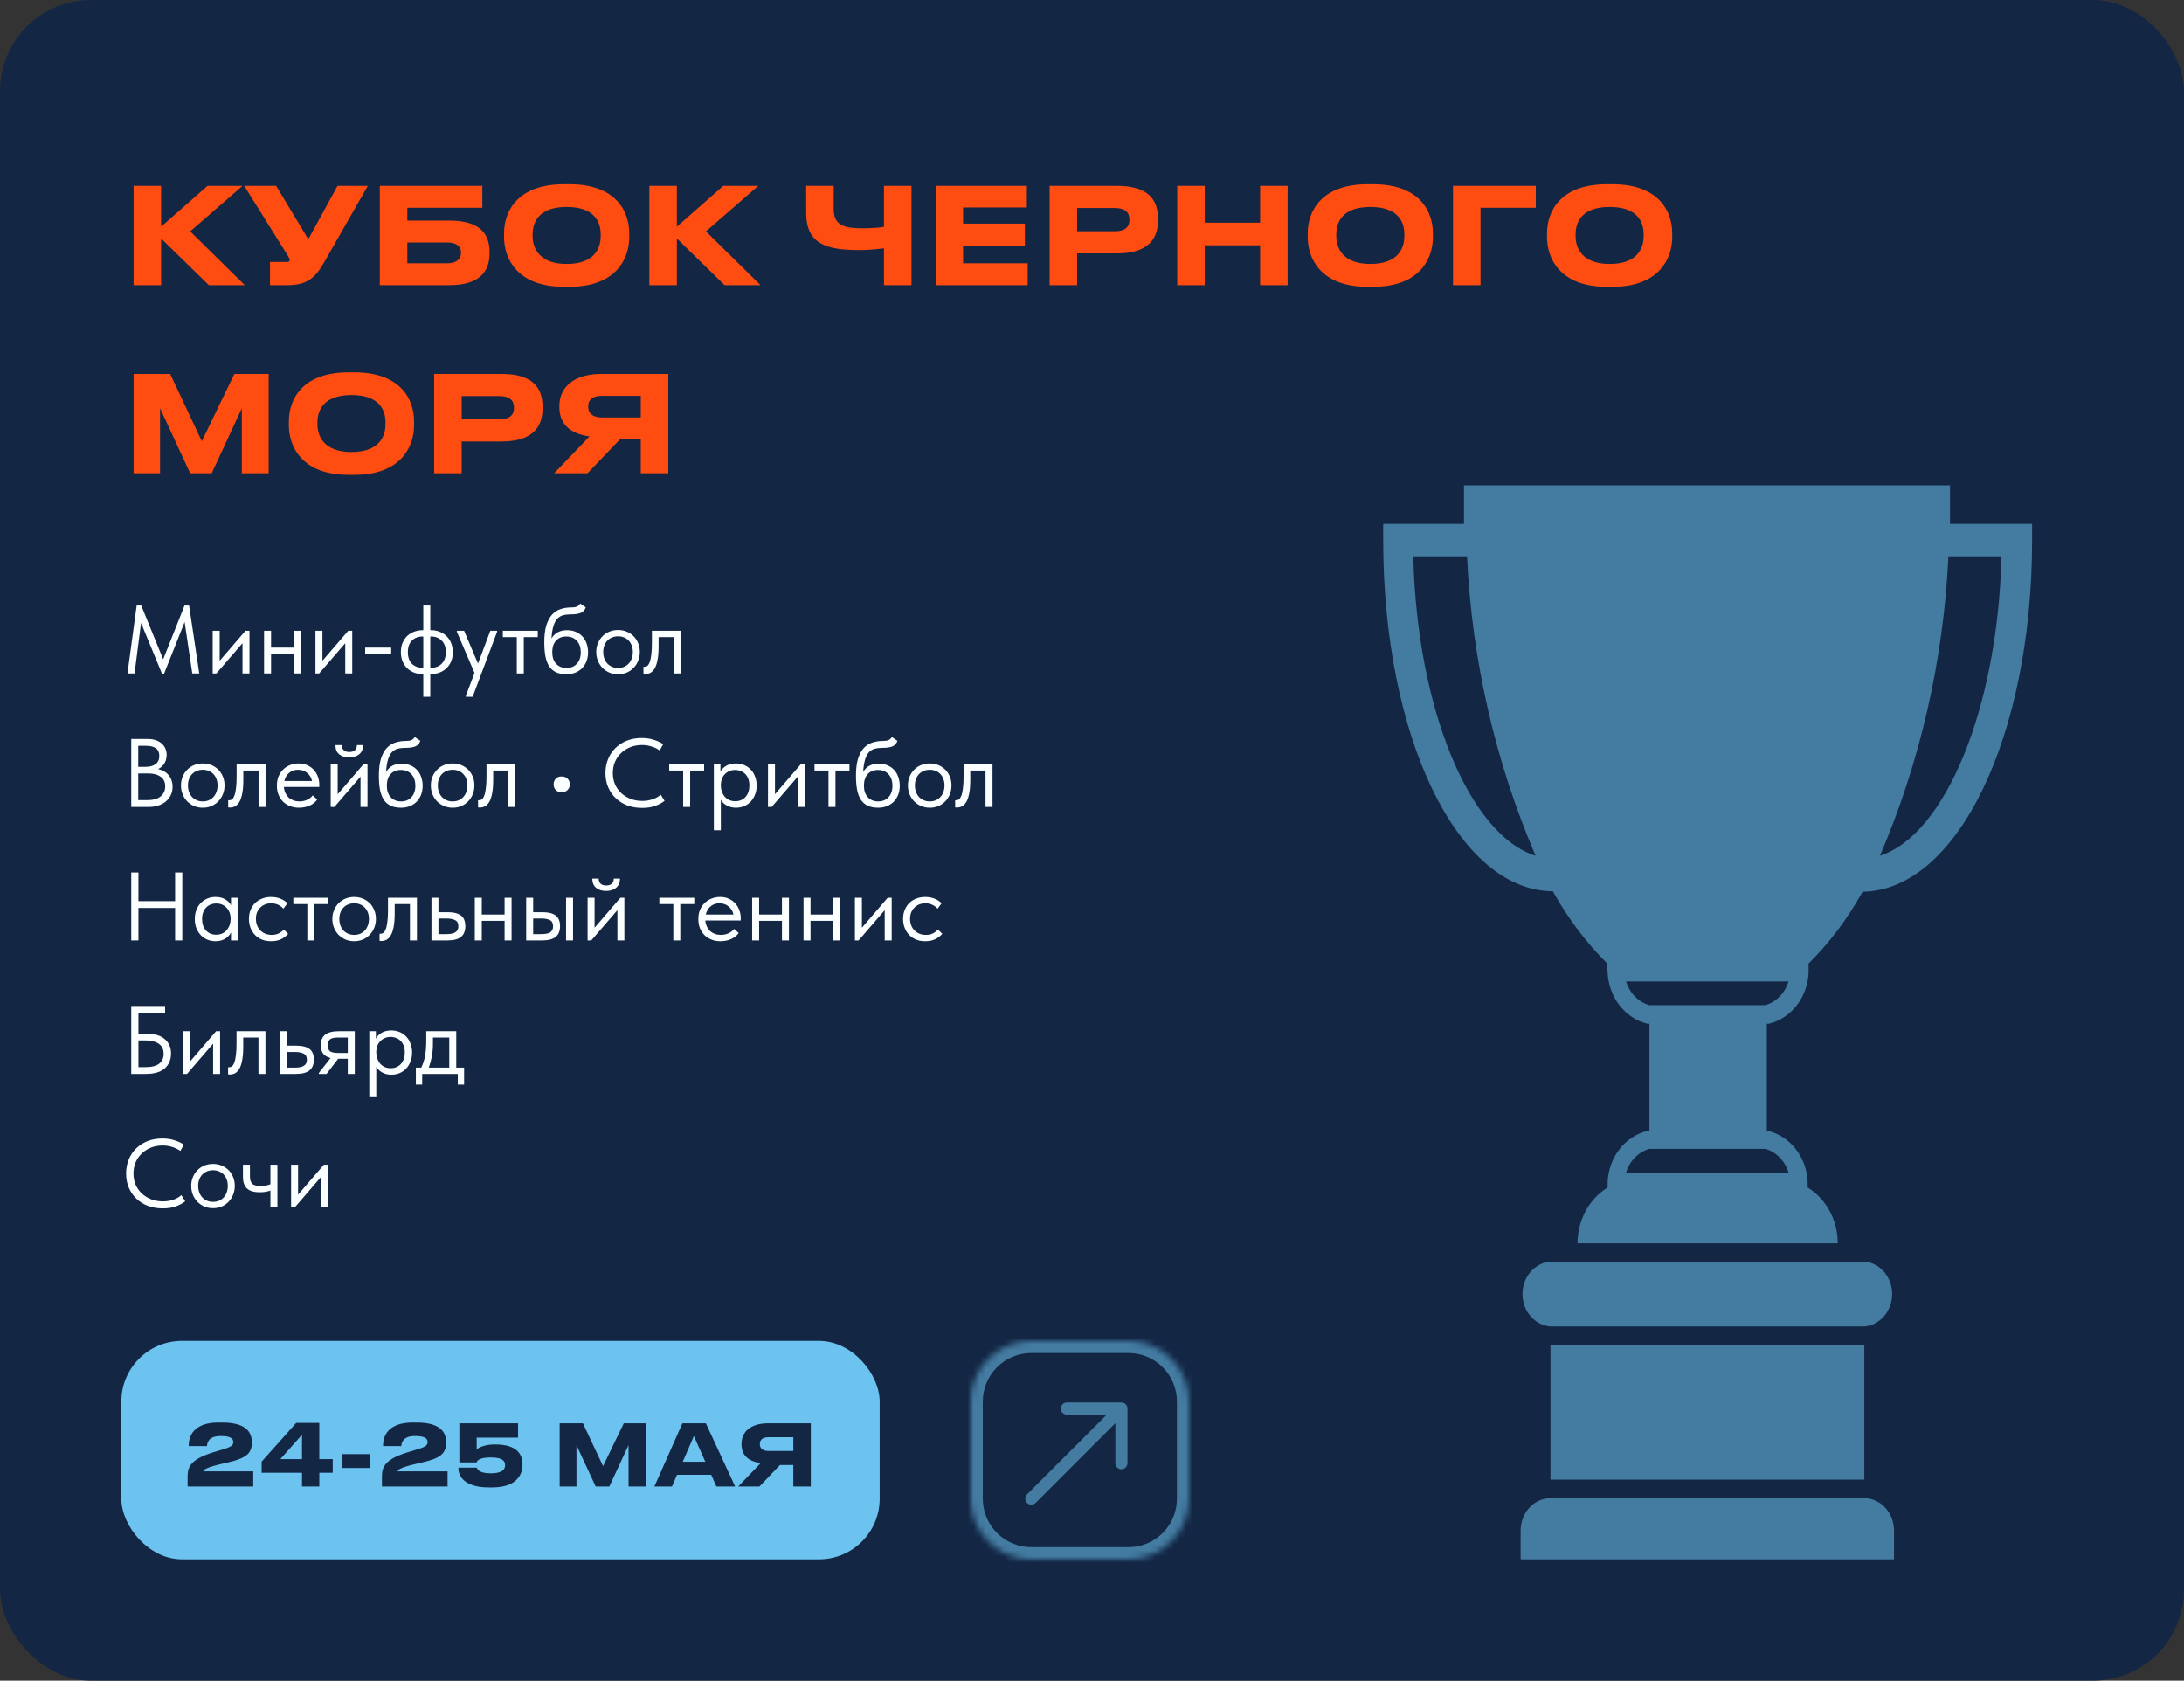 <?xml version="1.0" encoding="UTF-8"?> <svg xmlns="http://www.w3.org/2000/svg" width="360" height="277" viewBox="0 0 360 277" fill="none"><rect x="0" y="0" width="360" height="277" fill="#333333" stroke="none"/><rect width="360" height="277" rx="15" fill="#132745"></rect><path d="M34.432 47L26.556 39.3V47H22.024V30.632H26.556V37.364L34.212 30.632H39.976L31.352 38.134L40.35 47H34.432ZM60.631 30.632L53.349 43.37C51.941 45.768 50.665 47 47.321 47H44.505V43.172H47.343C47.607 43.172 47.739 43.084 47.739 42.886V42.864C47.739 42.622 47.673 42.49 47.431 42.116L40.259 30.632H45.517L50.819 39.432L55.637 30.632H60.631ZM62.608 47V30.632H79.504V34.24H67.14V36.352H74.026C79.108 36.352 80.692 38.53 80.692 41.522V41.764C80.692 44.756 79.042 47 74.026 47H62.608ZM67.14 43.392H73.674C75.236 43.392 75.984 42.71 75.984 41.72V41.566C75.984 40.598 75.236 39.96 73.674 39.96H67.14V43.392ZM92.921 30.368H93.889C101.545 30.368 103.723 34.856 103.723 38.442V39.102C103.723 42.622 101.545 47.264 93.889 47.264H92.921C85.265 47.264 83.087 42.622 83.087 39.102V38.442C83.087 34.878 85.265 30.368 92.921 30.368ZM99.015 38.926V38.618C99.015 36.594 98.025 34.108 93.405 34.108C88.829 34.108 87.795 36.594 87.795 38.618V38.926C87.795 40.906 88.895 43.502 93.405 43.502C98.003 43.502 99.015 40.906 99.015 38.926ZM119.446 47L111.57 39.3V47H107.038V30.632H111.57V37.364L119.226 30.632H124.99L116.366 38.134L125.364 47H119.446ZM145.712 47V40.928C144.304 41.104 143.006 41.214 141.686 41.214C136.384 41.214 132.886 40.312 132.886 35.098V30.632H137.418V34.35C137.418 36.99 138.76 37.628 142.302 37.628C143.6 37.628 145.074 37.496 145.712 37.386V30.632H150.244V47H145.712ZM154.282 30.632H169.264V34.196H158.748V36.858H168.934V40.554H158.748V43.392H169.396V47H154.282V30.632ZM184.104 41.764H177.548V47H173.016V30.632H184.104C189.274 30.632 190.88 32.898 190.88 36.066V36.308C190.88 39.41 189.208 41.764 184.104 41.764ZM177.548 34.284V38.112H183.774C185.446 38.112 186.172 37.408 186.172 36.242V36.154C186.172 35.01 185.446 34.284 183.774 34.284H177.548ZM207.711 47V40.422H198.581V47H194.049V30.632H198.581V36.704H207.711V30.632H212.243V47H207.711ZM225.394 30.368H226.362C234.018 30.368 236.196 34.856 236.196 38.442V39.102C236.196 42.622 234.018 47.264 226.362 47.264H225.394C217.738 47.264 215.56 42.622 215.56 39.102V38.442C215.56 34.878 217.738 30.368 225.394 30.368ZM231.488 38.926V38.618C231.488 36.594 230.498 34.108 225.878 34.108C221.302 34.108 220.268 36.594 220.268 38.618V38.926C220.268 40.906 221.368 43.502 225.878 43.502C230.476 43.502 231.488 40.906 231.488 38.926ZM239.51 47V30.632H253.15V34.24H244.042V47H239.51ZM264.839 30.368H265.807C273.463 30.368 275.641 34.856 275.641 38.442V39.102C275.641 42.622 273.463 47.264 265.807 47.264H264.839C257.183 47.264 255.005 42.622 255.005 39.102V38.442C255.005 34.878 257.183 30.368 264.839 30.368ZM270.933 38.926V38.618C270.933 36.594 269.943 34.108 265.323 34.108C260.747 34.108 259.713 36.594 259.713 38.618V38.926C259.713 40.906 260.813 43.502 265.323 43.502C269.921 43.502 270.933 40.906 270.933 38.926ZM22.024 78V61.632H28.052L33.266 72.72L38.634 61.632H44.288V78H39.866V67.286L34.894 78H31.352L26.38 67.286V78H22.024ZM57.45 61.368H58.418C66.074 61.368 68.252 65.856 68.252 69.442V70.102C68.252 73.622 66.074 78.264 58.418 78.264H57.45C49.794 78.264 47.616 73.622 47.616 70.102V69.442C47.616 65.878 49.794 61.368 57.45 61.368ZM63.544 69.926V69.618C63.544 67.594 62.554 65.108 57.934 65.108C53.358 65.108 52.324 67.594 52.324 69.618V69.926C52.324 71.906 53.424 74.502 57.934 74.502C62.532 74.502 63.544 71.906 63.544 69.926ZM82.655 72.764H76.099V78H71.567V61.632H82.655C87.825 61.632 89.431 63.898 89.431 67.066V67.308C89.431 70.41 87.759 72.764 82.655 72.764ZM76.099 65.284V69.112H82.325C83.997 69.112 84.723 68.408 84.723 67.242V67.154C84.723 66.01 83.997 65.284 82.325 65.284H76.099ZM105.624 72.434H102.17L96.846 78H91.346L97.176 71.928C93.986 71.488 92.204 69.904 92.204 67.11V66.89C92.204 63.92 94.514 61.632 99.09 61.632H110.156V78H105.624V72.434ZM105.624 68.804V65.24H99.244C97.814 65.24 96.956 65.768 96.956 66.978V67.044C96.956 68.32 97.946 68.804 99.244 68.804H105.624Z" fill="#FF4D12"></path><path d="M22.528 99.8H23.28L26.896 108.664L30.416 99.8H31.168L32.848 111H31.696L30.432 102.52L27.024 111.08H26.72L23.248 102.664L22.176 111H21.008L22.528 99.8ZM35.059 103.96H36.211V108.904L40.467 103.96H41.123V111H39.971V106.008L35.667 111H35.059V103.96ZM48.44 107.768H44.68V111H43.528V103.96H44.68V106.728H48.44V103.96H49.592V111H48.44V107.768ZM51.997 103.96H53.149V108.904L57.405 103.96H58.061V111H56.909V106.008L52.605 111H51.997V103.96ZM64.482 107.768H60.194V106.728H64.482V107.768ZM69.646 111.096C69.156 111.096 68.692 111.016 68.254 110.856C67.828 110.685 67.449 110.445 67.118 110.136C66.798 109.827 66.542 109.448 66.35 109C66.169 108.552 66.078 108.04 66.078 107.464C66.078 106.867 66.18 106.344 66.382 105.896C66.585 105.437 66.852 105.059 67.182 104.76C67.524 104.461 67.908 104.237 68.334 104.088C68.761 103.939 69.198 103.864 69.646 103.864H69.774V99.8H70.926V103.864H71.07C71.561 103.864 72.02 103.949 72.446 104.12C72.884 104.28 73.262 104.515 73.582 104.824C73.913 105.133 74.169 105.512 74.35 105.96C74.542 106.408 74.638 106.92 74.638 107.496C74.638 108.093 74.537 108.621 74.334 109.08C74.132 109.528 73.86 109.901 73.518 110.2C73.188 110.499 72.809 110.723 72.382 110.872C71.956 111.021 71.518 111.096 71.07 111.096H70.926V114.84H69.774V111.096H69.646ZM70.926 104.904V110.056H71.07C71.774 110.056 72.35 109.837 72.798 109.4C73.257 108.952 73.486 108.312 73.486 107.48C73.486 106.648 73.257 106.013 72.798 105.576C72.35 105.128 71.774 104.904 71.07 104.904H70.926ZM67.23 107.48C67.23 108.312 67.454 108.952 67.902 109.4C68.361 109.837 68.942 110.056 69.646 110.056H69.774V104.904H69.646C68.942 104.904 68.361 105.128 67.902 105.576C67.454 106.013 67.23 106.648 67.23 107.48ZM76.79 114.68L78.214 110.904L75.302 104.12V103.96H76.502L78.79 109.368L80.822 103.96H81.942V104.12L77.91 114.84H76.79V114.68ZM85.188 105H82.884V103.96H88.644V105H86.34V111H85.188V105ZM93.415 111.128C92.711 111.128 92.119 111.016 91.639 110.792C91.169 110.557 90.791 110.221 90.503 109.784C90.225 109.336 90.023 108.787 89.895 108.136C89.778 107.475 89.719 106.712 89.719 105.848C89.719 104.728 89.831 103.8 90.055 103.064C90.29 102.328 90.604 101.741 90.999 101.304C91.404 100.867 91.874 100.563 92.407 100.392C92.951 100.211 93.527 100.12 94.135 100.12C94.54 100.12 94.85 100.077 95.063 99.992C95.276 99.907 95.468 99.736 95.639 99.48L96.551 100.104C96.401 100.552 96.129 100.856 95.735 101.016C95.351 101.176 94.828 101.256 94.167 101.256C93.665 101.256 93.223 101.304 92.839 101.4C92.466 101.496 92.14 101.688 91.863 101.976C91.596 102.264 91.383 102.669 91.223 103.192C91.063 103.704 90.956 104.381 90.903 105.224C91.201 104.744 91.564 104.397 91.991 104.184C92.418 103.971 92.913 103.864 93.479 103.864C94.023 103.864 94.508 103.96 94.935 104.152C95.362 104.333 95.724 104.589 96.023 104.92C96.322 105.24 96.546 105.624 96.695 106.072C96.855 106.52 96.935 107 96.935 107.512C96.935 108.088 96.839 108.605 96.647 109.064C96.455 109.512 96.199 109.891 95.879 110.2C95.559 110.499 95.186 110.728 94.759 110.888C94.332 111.048 93.884 111.128 93.415 111.128ZM93.383 110.088C94.087 110.088 94.652 109.859 95.079 109.4C95.516 108.931 95.735 108.296 95.735 107.496C95.735 107.112 95.681 106.765 95.575 106.456C95.468 106.136 95.314 105.864 95.111 105.64C94.908 105.405 94.657 105.224 94.359 105.096C94.071 104.968 93.735 104.904 93.351 104.904C92.615 104.904 92.044 105.139 91.639 105.608C91.234 106.067 91.031 106.691 91.031 107.48C91.031 108.312 91.249 108.957 91.687 109.416C92.124 109.864 92.689 110.088 93.383 110.088ZM101.881 111.128C101.369 111.128 100.895 111.037 100.457 110.856C100.02 110.664 99.636 110.403 99.305 110.072C98.985 109.741 98.735 109.352 98.553 108.904C98.372 108.456 98.281 107.971 98.281 107.448C98.281 106.936 98.372 106.461 98.553 106.024C98.735 105.576 98.985 105.192 99.305 104.872C99.625 104.541 100.004 104.285 100.441 104.104C100.889 103.923 101.369 103.832 101.881 103.832C102.393 103.832 102.868 103.923 103.305 104.104C103.743 104.285 104.121 104.536 104.441 104.856C104.761 105.176 105.012 105.56 105.193 106.008C105.375 106.445 105.465 106.925 105.465 107.448C105.465 107.971 105.375 108.456 105.193 108.904C105.012 109.352 104.761 109.741 104.441 110.072C104.121 110.403 103.743 110.664 103.305 110.856C102.868 111.037 102.393 111.128 101.881 111.128ZM101.881 110.088C102.244 110.088 102.575 110.024 102.873 109.896C103.172 109.768 103.428 109.587 103.641 109.352C103.855 109.117 104.02 108.84 104.137 108.52C104.255 108.189 104.313 107.832 104.313 107.448C104.313 107.064 104.255 106.717 104.137 106.408C104.02 106.088 103.855 105.816 103.641 105.592C103.428 105.357 103.172 105.181 102.873 105.064C102.575 104.936 102.244 104.872 101.881 104.872C101.519 104.872 101.188 104.936 100.889 105.064C100.591 105.181 100.329 105.357 100.105 105.592C99.892 105.816 99.727 106.088 99.609 106.408C99.492 106.717 99.433 107.064 99.433 107.448C99.433 107.832 99.492 108.189 99.609 108.52C99.727 108.84 99.892 109.117 100.105 109.352C100.329 109.587 100.591 109.768 100.889 109.896C101.188 110.024 101.519 110.088 101.881 110.088ZM106.337 111.096C106.252 111.096 106.188 111.091 106.145 111.08C106.113 111.08 106.086 111.075 106.065 111.064V109.88C106.108 109.891 106.145 109.896 106.177 109.896C106.209 109.896 106.236 109.896 106.257 109.896C106.406 109.896 106.55 109.848 106.689 109.752C106.838 109.645 106.966 109.453 107.073 109.176C107.19 108.888 107.281 108.488 107.345 107.976C107.42 107.464 107.457 106.797 107.457 105.976V103.96H112.225V111H111.073V105H108.561V106.552C108.561 107.437 108.502 108.173 108.385 108.76C108.278 109.336 108.124 109.8 107.921 110.152C107.718 110.493 107.484 110.739 107.217 110.888C106.95 111.027 106.657 111.096 106.337 111.096ZM21.632 121.8H24.416C24.875 121.8 25.291 121.864 25.664 121.992C26.048 122.12 26.373 122.301 26.64 122.536C26.907 122.76 27.109 123.032 27.248 123.352C27.397 123.672 27.472 124.029 27.472 124.424C27.472 124.744 27.429 125.032 27.344 125.288C27.259 125.544 27.147 125.768 27.008 125.96C26.869 126.152 26.715 126.317 26.544 126.456C26.373 126.584 26.208 126.685 26.048 126.76C26.4 126.824 26.72 126.941 27.008 127.112C27.307 127.272 27.563 127.48 27.776 127.736C27.989 127.981 28.155 128.269 28.272 128.6C28.389 128.931 28.448 129.288 28.448 129.672C28.448 130.173 28.352 130.627 28.16 131.032C27.968 131.437 27.696 131.789 27.344 132.088C27.003 132.376 26.587 132.6 26.096 132.76C25.616 132.92 25.088 133 24.512 133H21.632V121.8ZM22.784 127.48V131.88H24.224C25.237 131.88 25.989 131.672 26.48 131.256C26.981 130.84 27.232 130.291 27.232 129.608C27.232 128.883 26.976 128.349 26.464 128.008C25.952 127.656 25.296 127.48 24.496 127.48H22.784ZM22.784 122.92V126.392H24C24.693 126.392 25.243 126.243 25.648 125.944C26.053 125.635 26.256 125.181 26.256 124.584C26.256 124.019 26.075 123.603 25.712 123.336C25.349 123.059 24.779 122.92 24 122.92H22.784ZM33.428 133.128C32.916 133.128 32.442 133.037 32.004 132.856C31.567 132.664 31.183 132.403 30.852 132.072C30.532 131.741 30.282 131.352 30.1 130.904C29.919 130.456 29.828 129.971 29.828 129.448C29.828 128.936 29.919 128.461 30.1 128.024C30.282 127.576 30.532 127.192 30.852 126.872C31.172 126.541 31.551 126.285 31.988 126.104C32.436 125.923 32.916 125.832 33.428 125.832C33.94 125.832 34.415 125.923 34.852 126.104C35.29 126.285 35.668 126.536 35.988 126.856C36.308 127.176 36.559 127.56 36.74 128.008C36.922 128.445 37.012 128.925 37.012 129.448C37.012 129.971 36.922 130.456 36.74 130.904C36.559 131.352 36.308 131.741 35.988 132.072C35.668 132.403 35.29 132.664 34.852 132.856C34.415 133.037 33.94 133.128 33.428 133.128ZM33.428 132.088C33.791 132.088 34.122 132.024 34.42 131.896C34.719 131.768 34.975 131.587 35.188 131.352C35.402 131.117 35.567 130.84 35.684 130.52C35.802 130.189 35.86 129.832 35.86 129.448C35.86 129.064 35.802 128.717 35.684 128.408C35.567 128.088 35.402 127.816 35.188 127.592C34.975 127.357 34.719 127.181 34.42 127.064C34.122 126.936 33.791 126.872 33.428 126.872C33.066 126.872 32.735 126.936 32.436 127.064C32.138 127.181 31.876 127.357 31.652 127.592C31.439 127.816 31.274 128.088 31.156 128.408C31.039 128.717 30.98 129.064 30.98 129.448C30.98 129.832 31.039 130.189 31.156 130.52C31.274 130.84 31.439 131.117 31.652 131.352C31.876 131.587 32.138 131.768 32.436 131.896C32.735 132.024 33.066 132.088 33.428 132.088ZM37.884 133.096C37.799 133.096 37.735 133.091 37.692 133.08C37.66 133.08 37.633 133.075 37.612 133.064V131.88C37.655 131.891 37.692 131.896 37.724 131.896C37.756 131.896 37.783 131.896 37.804 131.896C37.953 131.896 38.097 131.848 38.236 131.752C38.385 131.645 38.513 131.453 38.62 131.176C38.737 130.888 38.828 130.488 38.892 129.976C38.967 129.464 39.004 128.797 39.004 127.976V125.96H43.772V133H42.62V127H40.108V128.552C40.108 129.437 40.049 130.173 39.932 130.76C39.825 131.336 39.671 131.8 39.468 132.152C39.265 132.493 39.031 132.739 38.764 132.888C38.497 133.027 38.204 133.096 37.884 133.096ZM49.289 133.128C48.766 133.128 48.281 133.043 47.833 132.872C47.395 132.701 47.011 132.461 46.681 132.152C46.361 131.832 46.105 131.448 45.913 131C45.731 130.552 45.641 130.045 45.641 129.48C45.641 128.893 45.737 128.376 45.929 127.928C46.131 127.469 46.398 127.085 46.729 126.776C47.07 126.467 47.454 126.232 47.881 126.072C48.318 125.912 48.771 125.832 49.241 125.832C49.785 125.832 50.265 125.933 50.681 126.136C51.107 126.328 51.465 126.589 51.753 126.92C52.041 127.251 52.259 127.624 52.409 128.04C52.558 128.456 52.633 128.877 52.633 129.304V129.704H46.793C46.825 130.077 46.91 130.413 47.049 130.712C47.187 131 47.369 131.251 47.593 131.464C47.827 131.667 48.094 131.821 48.393 131.928C48.691 132.035 49.011 132.088 49.353 132.088C49.801 132.088 50.217 132.003 50.601 131.832C50.995 131.651 51.31 131.405 51.545 131.096L52.297 131.784C51.955 132.243 51.513 132.584 50.969 132.808C50.435 133.021 49.875 133.128 49.289 133.128ZM49.129 126.872C48.563 126.872 48.078 127.037 47.673 127.368C47.267 127.699 47.001 128.152 46.873 128.728H51.433C51.326 128.184 51.059 127.741 50.633 127.4C50.217 127.048 49.715 126.872 49.129 126.872ZM54.513 125.96H55.664V130.904L59.92 125.96H60.577V133H59.425V128.008L55.12 133H54.513V125.96ZM57.553 124.84C56.891 124.84 56.347 124.669 55.92 124.328C55.494 123.976 55.286 123.469 55.297 122.808H56.337C56.337 123.149 56.443 123.427 56.657 123.64C56.87 123.843 57.179 123.944 57.584 123.944C57.968 123.944 58.273 123.848 58.496 123.656C58.721 123.453 58.833 123.171 58.833 122.808H59.856C59.846 123.469 59.627 123.976 59.2 124.328C58.774 124.669 58.224 124.84 57.553 124.84ZM66.149 133.128C65.445 133.128 64.853 133.016 64.373 132.792C63.904 132.557 63.525 132.221 63.237 131.784C62.96 131.336 62.757 130.787 62.629 130.136C62.512 129.475 62.453 128.712 62.453 127.848C62.453 126.728 62.565 125.8 62.789 125.064C63.024 124.328 63.339 123.741 63.733 123.304C64.139 122.867 64.608 122.563 65.141 122.392C65.685 122.211 66.261 122.12 66.869 122.12C67.275 122.12 67.584 122.077 67.797 121.992C68.011 121.907 68.203 121.736 68.373 121.48L69.285 122.104C69.136 122.552 68.864 122.856 68.469 123.016C68.085 123.176 67.563 123.256 66.901 123.256C66.4 123.256 65.957 123.304 65.573 123.4C65.2 123.496 64.875 123.688 64.597 123.976C64.331 124.264 64.117 124.669 63.957 125.192C63.797 125.704 63.691 126.381 63.637 127.224C63.936 126.744 64.299 126.397 64.725 126.184C65.152 125.971 65.648 125.864 66.213 125.864C66.757 125.864 67.243 125.96 67.669 126.152C68.096 126.333 68.459 126.589 68.757 126.92C69.056 127.24 69.28 127.624 69.429 128.072C69.589 128.52 69.669 129 69.669 129.512C69.669 130.088 69.573 130.605 69.381 131.064C69.189 131.512 68.933 131.891 68.613 132.2C68.293 132.499 67.92 132.728 67.493 132.888C67.067 133.048 66.619 133.128 66.149 133.128ZM66.117 132.088C66.821 132.088 67.387 131.859 67.813 131.4C68.251 130.931 68.469 130.296 68.469 129.496C68.469 129.112 68.416 128.765 68.309 128.456C68.203 128.136 68.048 127.864 67.845 127.64C67.643 127.405 67.392 127.224 67.093 127.096C66.805 126.968 66.469 126.904 66.085 126.904C65.349 126.904 64.779 127.139 64.373 127.608C63.968 128.067 63.765 128.691 63.765 129.48C63.765 130.312 63.984 130.957 64.421 131.416C64.859 131.864 65.424 132.088 66.117 132.088ZM74.616 133.128C74.104 133.128 73.629 133.037 73.192 132.856C72.754 132.664 72.37 132.403 72.04 132.072C71.72 131.741 71.469 131.352 71.288 130.904C71.106 130.456 71.016 129.971 71.016 129.448C71.016 128.936 71.106 128.461 71.288 128.024C71.469 127.576 71.72 127.192 72.04 126.872C72.36 126.541 72.738 126.285 73.176 126.104C73.624 125.923 74.104 125.832 74.616 125.832C75.128 125.832 75.602 125.923 76.04 126.104C76.477 126.285 76.856 126.536 77.176 126.856C77.496 127.176 77.746 127.56 77.928 128.008C78.109 128.445 78.2 128.925 78.2 129.448C78.2 129.971 78.109 130.456 77.928 130.904C77.746 131.352 77.496 131.741 77.176 132.072C76.856 132.403 76.477 132.664 76.04 132.856C75.602 133.037 75.128 133.128 74.616 133.128ZM74.616 132.088C74.978 132.088 75.309 132.024 75.608 131.896C75.906 131.768 76.162 131.587 76.376 131.352C76.589 131.117 76.754 130.84 76.872 130.52C76.989 130.189 77.048 129.832 77.048 129.448C77.048 129.064 76.989 128.717 76.872 128.408C76.754 128.088 76.589 127.816 76.376 127.592C76.162 127.357 75.906 127.181 75.608 127.064C75.309 126.936 74.978 126.872 74.616 126.872C74.253 126.872 73.922 126.936 73.624 127.064C73.325 127.181 73.064 127.357 72.84 127.592C72.626 127.816 72.461 128.088 72.344 128.408C72.226 128.717 72.168 129.064 72.168 129.448C72.168 129.832 72.226 130.189 72.344 130.52C72.461 130.84 72.626 131.117 72.84 131.352C73.064 131.587 73.325 131.768 73.624 131.896C73.922 132.024 74.253 132.088 74.616 132.088ZM79.072 133.096C78.986 133.096 78.922 133.091 78.879 133.08C78.847 133.08 78.821 133.075 78.799 133.064V131.88C78.842 131.891 78.879 131.896 78.912 131.896C78.944 131.896 78.97 131.896 78.992 131.896C79.141 131.896 79.285 131.848 79.424 131.752C79.573 131.645 79.701 131.453 79.808 131.176C79.925 130.888 80.016 130.488 80.079 129.976C80.154 129.464 80.192 128.797 80.192 127.976V125.96H84.96V133H83.808V127H81.296V128.552C81.296 129.437 81.237 130.173 81.12 130.76C81.013 131.336 80.858 131.8 80.656 132.152C80.453 132.493 80.218 132.739 79.951 132.888C79.685 133.027 79.391 133.096 79.072 133.096ZM92.569 130.568C92.153 130.568 91.827 130.445 91.593 130.2C91.368 129.944 91.257 129.64 91.257 129.288C91.257 128.925 91.368 128.616 91.593 128.36C91.817 128.104 92.142 127.976 92.569 127.976C93.006 127.976 93.342 128.104 93.576 128.36C93.811 128.616 93.928 128.925 93.928 129.288C93.928 129.64 93.806 129.944 93.561 130.2C93.326 130.445 92.995 130.568 92.569 130.568ZM105.848 133.16C104.952 133.16 104.13 133.021 103.384 132.744C102.648 132.456 102.013 132.056 101.48 131.544C100.946 131.032 100.53 130.424 100.232 129.72C99.944 129.016 99.8 128.248 99.8 127.416C99.8 126.584 99.944 125.816 100.232 125.112C100.52 124.408 100.925 123.8 101.448 123.288C101.981 122.765 102.61 122.36 103.336 122.072C104.072 121.784 104.882 121.64 105.768 121.64C106.504 121.64 107.165 121.736 107.752 121.928C108.349 122.109 108.872 122.349 109.32 122.648L108.744 123.688C108.338 123.4 107.885 123.181 107.384 123.032C106.893 122.872 106.37 122.792 105.816 122.792C105.122 122.792 104.482 122.909 103.896 123.144C103.309 123.379 102.802 123.704 102.376 124.12C101.949 124.525 101.613 125.011 101.368 125.576C101.133 126.141 101.016 126.755 101.016 127.416C101.016 128.077 101.133 128.691 101.368 129.256C101.613 129.811 101.949 130.291 102.376 130.696C102.813 131.101 103.325 131.421 103.912 131.656C104.509 131.891 105.165 132.008 105.88 132.008C106.434 132.008 106.968 131.928 107.48 131.768C108.002 131.608 108.482 131.347 108.92 130.984L109.544 131.992C109.17 132.301 108.674 132.573 108.056 132.808C107.448 133.043 106.712 133.16 105.848 133.16ZM112.61 127H110.306V125.96H116.066V127H113.762V133H112.61V127ZM117.669 136.84V125.96H118.757V127.208C118.906 126.856 119.199 126.541 119.637 126.264C120.074 125.976 120.634 125.832 121.317 125.832C121.786 125.832 122.229 125.917 122.645 126.088C123.061 126.259 123.423 126.504 123.733 126.824C124.042 127.133 124.282 127.517 124.453 127.976C124.634 128.424 124.725 128.925 124.725 129.48C124.725 130.045 124.629 130.557 124.437 131.016C124.255 131.464 124.01 131.848 123.701 132.168C123.391 132.477 123.029 132.717 122.613 132.888C122.197 133.048 121.765 133.128 121.317 133.128C120.741 133.128 120.234 133.005 119.797 132.76C119.359 132.515 119.034 132.2 118.821 131.816V136.84H117.669ZM121.173 126.904C120.799 126.904 120.469 126.973 120.181 127.112C119.893 127.24 119.647 127.416 119.445 127.64C119.242 127.853 119.087 128.104 118.981 128.392C118.885 128.669 118.831 128.963 118.821 129.272V129.528C118.821 129.837 118.874 130.147 118.981 130.456C119.087 130.755 119.237 131.027 119.429 131.272C119.631 131.507 119.882 131.699 120.181 131.848C120.479 131.987 120.821 132.056 121.205 132.056C121.898 132.056 122.458 131.821 122.885 131.352C123.311 130.872 123.525 130.243 123.525 129.464C123.525 129.059 123.466 128.696 123.349 128.376C123.231 128.056 123.066 127.789 122.853 127.576C122.639 127.352 122.389 127.187 122.101 127.08C121.813 126.963 121.503 126.904 121.173 126.904ZM126.591 125.96H127.743V130.904L131.999 125.96H132.655V133H131.503V128.008L127.199 133H126.591V125.96ZM136.563 127H134.259V125.96H140.019V127H137.715V133H136.563V127ZM144.79 133.128C144.086 133.128 143.494 133.016 143.014 132.792C142.545 132.557 142.166 132.221 141.878 131.784C141.601 131.336 141.398 130.787 141.27 130.136C141.153 129.475 141.094 128.712 141.094 127.848C141.094 126.728 141.206 125.8 141.43 125.064C141.665 124.328 141.979 123.741 142.374 123.304C142.779 122.867 143.249 122.563 143.782 122.392C144.326 122.211 144.902 122.12 145.51 122.12C145.915 122.12 146.225 122.077 146.438 121.992C146.651 121.907 146.843 121.736 147.014 121.48L147.926 122.104C147.777 122.552 147.505 122.856 147.11 123.016C146.726 123.176 146.203 123.256 145.542 123.256C145.041 123.256 144.598 123.304 144.214 123.4C143.841 123.496 143.515 123.688 143.238 123.976C142.971 124.264 142.758 124.669 142.598 125.192C142.438 125.704 142.331 126.381 142.278 127.224C142.577 126.744 142.939 126.397 143.366 126.184C143.793 125.971 144.289 125.864 144.854 125.864C145.398 125.864 145.883 125.96 146.31 126.152C146.737 126.333 147.099 126.589 147.398 126.92C147.697 127.24 147.921 127.624 148.07 128.072C148.23 128.52 148.31 129 148.31 129.512C148.31 130.088 148.214 130.605 148.022 131.064C147.83 131.512 147.574 131.891 147.254 132.2C146.934 132.499 146.561 132.728 146.134 132.888C145.707 133.048 145.259 133.128 144.79 133.128ZM144.758 132.088C145.462 132.088 146.027 131.859 146.454 131.4C146.891 130.931 147.11 130.296 147.11 129.496C147.11 129.112 147.057 128.765 146.95 128.456C146.843 128.136 146.689 127.864 146.486 127.64C146.283 127.405 146.033 127.224 145.734 127.096C145.446 126.968 145.11 126.904 144.726 126.904C143.99 126.904 143.419 127.139 143.014 127.608C142.609 128.067 142.406 128.691 142.406 129.48C142.406 130.312 142.625 130.957 143.062 131.416C143.499 131.864 144.065 132.088 144.758 132.088ZM153.256 133.128C152.744 133.128 152.27 133.037 151.832 132.856C151.395 132.664 151.011 132.403 150.68 132.072C150.36 131.741 150.11 131.352 149.928 130.904C149.747 130.456 149.656 129.971 149.656 129.448C149.656 128.936 149.747 128.461 149.928 128.024C150.11 127.576 150.36 127.192 150.68 126.872C151 126.541 151.379 126.285 151.816 126.104C152.264 125.923 152.744 125.832 153.256 125.832C153.768 125.832 154.243 125.923 154.68 126.104C155.118 126.285 155.496 126.536 155.816 126.856C156.136 127.176 156.387 127.56 156.568 128.008C156.75 128.445 156.84 128.925 156.84 129.448C156.84 129.971 156.75 130.456 156.568 130.904C156.387 131.352 156.136 131.741 155.816 132.072C155.496 132.403 155.118 132.664 154.68 132.856C154.243 133.037 153.768 133.128 153.256 133.128ZM153.256 132.088C153.619 132.088 153.95 132.024 154.248 131.896C154.547 131.768 154.803 131.587 155.016 131.352C155.23 131.117 155.395 130.84 155.512 130.52C155.63 130.189 155.688 129.832 155.688 129.448C155.688 129.064 155.63 128.717 155.512 128.408C155.395 128.088 155.23 127.816 155.016 127.592C154.803 127.357 154.547 127.181 154.248 127.064C153.95 126.936 153.619 126.872 153.256 126.872C152.894 126.872 152.563 126.936 152.264 127.064C151.966 127.181 151.704 127.357 151.48 127.592C151.267 127.816 151.102 128.088 150.984 128.408C150.867 128.717 150.808 129.064 150.808 129.448C150.808 129.832 150.867 130.189 150.984 130.52C151.102 130.84 151.267 131.117 151.48 131.352C151.704 131.587 151.966 131.768 152.264 131.896C152.563 132.024 152.894 132.088 153.256 132.088ZM157.712 133.096C157.627 133.096 157.563 133.091 157.52 133.08C157.488 133.08 157.461 133.075 157.44 133.064V131.88C157.483 131.891 157.52 131.896 157.552 131.896C157.584 131.896 157.611 131.896 157.632 131.896C157.781 131.896 157.925 131.848 158.064 131.752C158.213 131.645 158.341 131.453 158.448 131.176C158.565 130.888 158.656 130.488 158.72 129.976C158.795 129.464 158.832 128.797 158.832 127.976V125.96H163.6V133H162.448V127H159.936V128.552C159.936 129.437 159.877 130.173 159.76 130.76C159.653 131.336 159.499 131.8 159.296 132.152C159.093 132.493 158.859 132.739 158.592 132.888C158.325 133.027 158.032 133.096 157.712 133.096ZM28.864 149.64H22.816V155H21.632V143.8H22.816V148.52H28.864V143.8H30.048V155H28.864V149.64ZM35.517 155.128C35.069 155.128 34.638 155.048 34.221 154.888C33.806 154.717 33.443 154.477 33.133 154.168C32.824 153.848 32.574 153.464 32.382 153.016C32.2 152.557 32.109 152.045 32.109 151.48C32.109 150.925 32.195 150.424 32.365 149.976C32.547 149.517 32.792 149.133 33.102 148.824C33.411 148.504 33.773 148.259 34.19 148.088C34.605 147.917 35.048 147.832 35.517 147.832C36.19 147.832 36.744 147.976 37.181 148.264C37.63 148.541 37.928 148.856 38.078 149.208V147.96H39.166V155H38.078V153.688C37.875 154.104 37.55 154.451 37.102 154.728C36.654 154.995 36.126 155.128 35.517 155.128ZM35.63 154.056C36.014 154.056 36.355 153.987 36.654 153.848C36.952 153.699 37.197 153.507 37.389 153.272C37.592 153.027 37.747 152.755 37.853 152.456C37.96 152.147 38.014 151.837 38.014 151.528V151.272C38.003 150.963 37.944 150.669 37.837 150.392C37.731 150.104 37.576 149.853 37.373 149.64C37.181 149.416 36.941 149.24 36.654 149.112C36.365 148.973 36.035 148.904 35.661 148.904C35.32 148.904 35.005 148.963 34.718 149.08C34.44 149.187 34.195 149.352 33.981 149.576C33.768 149.789 33.603 150.056 33.486 150.376C33.368 150.696 33.309 151.059 33.309 151.464C33.309 152.243 33.523 152.872 33.95 153.352C34.376 153.821 34.936 154.056 35.63 154.056ZM44.679 155.128C44.114 155.128 43.607 155.037 43.159 154.856C42.711 154.664 42.327 154.403 42.007 154.072C41.698 153.741 41.458 153.352 41.287 152.904C41.117 152.456 41.031 151.971 41.031 151.448C41.031 150.883 41.127 150.376 41.319 149.928C41.511 149.48 41.767 149.101 42.087 148.792C42.418 148.483 42.802 148.248 43.239 148.088C43.687 147.917 44.167 147.832 44.679 147.832C45.223 147.832 45.73 147.923 46.199 148.104C46.669 148.285 47.063 148.541 47.383 148.872L46.711 149.768C46.477 149.491 46.183 149.272 45.831 149.112C45.479 148.952 45.101 148.872 44.695 148.872C44.354 148.872 44.029 148.931 43.719 149.048C43.421 149.165 43.154 149.336 42.919 149.56C42.695 149.773 42.514 150.04 42.375 150.36C42.247 150.669 42.183 151.027 42.183 151.432C42.183 151.827 42.247 152.189 42.375 152.52C42.503 152.84 42.685 153.117 42.919 153.352C43.154 153.587 43.426 153.768 43.735 153.896C44.055 154.024 44.402 154.088 44.775 154.088C45.213 154.088 45.602 154.008 45.943 153.848C46.285 153.677 46.562 153.459 46.775 153.192L47.495 153.912C47.197 154.264 46.813 154.557 46.343 154.792C45.874 155.016 45.319 155.128 44.679 155.128ZM50.657 149H48.353V147.96H54.113V149H51.809V155H50.657V149ZM58.381 155.128C57.869 155.128 57.395 155.037 56.957 154.856C56.52 154.664 56.136 154.403 55.805 154.072C55.485 153.741 55.235 153.352 55.053 152.904C54.872 152.456 54.781 151.971 54.781 151.448C54.781 150.936 54.872 150.461 55.053 150.024C55.235 149.576 55.485 149.192 55.805 148.872C56.125 148.541 56.504 148.285 56.941 148.104C57.389 147.923 57.869 147.832 58.381 147.832C58.893 147.832 59.368 147.923 59.805 148.104C60.243 148.285 60.621 148.536 60.941 148.856C61.261 149.176 61.512 149.56 61.693 150.008C61.875 150.445 61.965 150.925 61.965 151.448C61.965 151.971 61.875 152.456 61.693 152.904C61.512 153.352 61.261 153.741 60.941 154.072C60.621 154.403 60.243 154.664 59.805 154.856C59.368 155.037 58.893 155.128 58.381 155.128ZM58.381 154.088C58.744 154.088 59.075 154.024 59.373 153.896C59.672 153.768 59.928 153.587 60.141 153.352C60.355 153.117 60.52 152.84 60.637 152.52C60.755 152.189 60.813 151.832 60.813 151.448C60.813 151.064 60.755 150.717 60.637 150.408C60.52 150.088 60.355 149.816 60.141 149.592C59.928 149.357 59.672 149.181 59.373 149.064C59.075 148.936 58.744 148.872 58.381 148.872C58.019 148.872 57.688 148.936 57.389 149.064C57.091 149.181 56.829 149.357 56.605 149.592C56.392 149.816 56.227 150.088 56.109 150.408C55.992 150.717 55.933 151.064 55.933 151.448C55.933 151.832 55.992 152.189 56.109 152.52C56.227 152.84 56.392 153.117 56.605 153.352C56.829 153.587 57.091 153.768 57.389 153.896C57.688 154.024 58.019 154.088 58.381 154.088ZM62.837 155.096C62.752 155.096 62.688 155.091 62.645 155.08C62.613 155.08 62.587 155.075 62.565 155.064V153.88C62.608 153.891 62.645 153.896 62.677 153.896C62.709 153.896 62.736 153.896 62.757 153.896C62.907 153.896 63.05 153.848 63.189 153.752C63.339 153.645 63.467 153.453 63.573 153.176C63.691 152.888 63.781 152.488 63.845 151.976C63.92 151.464 63.957 150.797 63.957 149.976V147.96H68.725V155H67.573V149H65.061V150.552C65.061 151.437 65.002 152.173 64.885 152.76C64.778 153.336 64.624 153.8 64.421 154.152C64.219 154.493 63.984 154.739 63.717 154.888C63.45 155.027 63.157 155.096 62.837 155.096ZM71.122 147.96H72.274V150.344H73.858C74.796 150.344 75.506 150.525 75.986 150.888C76.466 151.251 76.706 151.837 76.706 152.648C76.706 153.437 76.466 154.029 75.986 154.424C75.506 154.808 74.743 155 73.698 155H71.122V147.96ZM73.474 153.96C73.762 153.96 74.034 153.944 74.29 153.912C74.546 153.88 74.764 153.816 74.946 153.72C75.138 153.624 75.287 153.491 75.394 153.32C75.501 153.149 75.554 152.925 75.554 152.648C75.554 152.157 75.378 151.827 75.026 151.656C74.674 151.475 74.199 151.384 73.602 151.384H72.274V153.96H73.474ZM83.174 151.768H79.415V155H78.263V147.96H79.415V150.728H83.174V147.96H84.326V155H83.174V151.768ZM89.467 150.344C90.406 150.344 91.115 150.525 91.595 150.888C92.075 151.251 92.315 151.837 92.315 152.648C92.315 153.437 92.075 154.029 91.595 154.424C91.115 154.808 90.353 155 89.307 155H86.731V147.96H87.883V150.344H89.467ZM93.307 147.96H94.459V155H93.307V147.96ZM89.131 153.96C89.419 153.96 89.686 153.944 89.931 153.912C90.187 153.88 90.406 153.821 90.587 153.736C90.769 153.64 90.907 153.507 91.003 153.336C91.11 153.165 91.163 152.936 91.163 152.648C91.163 152.157 90.998 151.827 90.667 151.656C90.337 151.475 89.867 151.384 89.259 151.384H87.883V153.96H89.131ZM96.856 147.96H98.008V152.904L102.264 147.96H102.92V155H101.768V150.008L97.464 155H96.856V147.96ZM99.896 146.84C99.235 146.84 98.691 146.669 98.264 146.328C97.838 145.976 97.63 145.469 97.64 144.808H98.68C98.68 145.149 98.787 145.427 99 145.64C99.214 145.843 99.523 145.944 99.928 145.944C100.312 145.944 100.616 145.848 100.84 145.656C101.064 145.453 101.176 145.171 101.176 144.808H102.2C102.19 145.469 101.971 145.976 101.544 146.328C101.118 146.669 100.568 146.84 99.896 146.84ZM110.985 149H108.681V147.96H114.441V149H112.137V155H110.985V149ZM118.758 155.128C118.235 155.128 117.75 155.043 117.302 154.872C116.864 154.701 116.48 154.461 116.15 154.152C115.83 153.832 115.574 153.448 115.382 153C115.2 152.552 115.11 152.045 115.11 151.48C115.11 150.893 115.206 150.376 115.398 149.928C115.6 149.469 115.867 149.085 116.198 148.776C116.539 148.467 116.923 148.232 117.35 148.072C117.787 147.912 118.24 147.832 118.71 147.832C119.254 147.832 119.734 147.933 120.15 148.136C120.576 148.328 120.934 148.589 121.222 148.92C121.51 149.251 121.728 149.624 121.878 150.04C122.027 150.456 122.102 150.877 122.102 151.304V151.704H116.262C116.294 152.077 116.379 152.413 116.518 152.712C116.656 153 116.838 153.251 117.062 153.464C117.296 153.667 117.563 153.821 117.862 153.928C118.16 154.035 118.48 154.088 118.822 154.088C119.27 154.088 119.686 154.003 120.07 153.832C120.464 153.651 120.779 153.405 121.014 153.096L121.766 153.784C121.424 154.243 120.982 154.584 120.438 154.808C119.904 155.021 119.344 155.128 118.758 155.128ZM118.598 148.872C118.032 148.872 117.547 149.037 117.142 149.368C116.736 149.699 116.47 150.152 116.342 150.728H120.902C120.795 150.184 120.528 149.741 120.102 149.4C119.686 149.048 119.184 148.872 118.598 148.872ZM128.893 151.768H125.133V155H123.981V147.96H125.133V150.728H128.893V147.96H130.045V155H128.893V151.768ZM137.362 151.768H133.602V155H132.45V147.96H133.602V150.728H137.362V147.96H138.514V155H137.362V151.768ZM140.919 147.96H142.071V152.904L146.327 147.96H146.983V155H145.831V150.008L141.527 155H140.919V147.96ZM152.508 155.128C151.942 155.128 151.436 155.037 150.988 154.856C150.54 154.664 150.156 154.403 149.836 154.072C149.526 153.741 149.286 153.352 149.116 152.904C148.945 152.456 148.86 151.971 148.86 151.448C148.86 150.883 148.956 150.376 149.148 149.928C149.34 149.48 149.596 149.101 149.916 148.792C150.246 148.483 150.63 148.248 151.068 148.088C151.516 147.917 151.996 147.832 152.508 147.832C153.052 147.832 153.558 147.923 154.028 148.104C154.497 148.285 154.892 148.541 155.212 148.872L154.54 149.768C154.305 149.491 154.012 149.272 153.66 149.112C153.308 148.952 152.929 148.872 152.524 148.872C152.182 148.872 151.857 148.931 151.548 149.048C151.249 149.165 150.982 149.336 150.748 149.56C150.524 149.773 150.342 150.04 150.204 150.36C150.076 150.669 150.012 151.027 150.012 151.432C150.012 151.827 150.076 152.189 150.204 152.52C150.332 152.84 150.513 153.117 150.748 153.352C150.982 153.587 151.254 153.768 151.564 153.896C151.884 154.024 152.23 154.088 152.604 154.088C153.041 154.088 153.43 154.008 153.772 153.848C154.113 153.677 154.39 153.459 154.604 153.192L155.324 153.912C155.025 154.264 154.641 154.557 154.172 154.792C153.702 155.016 153.148 155.128 152.508 155.128ZM21.632 165.8H27.216V166.92H22.816V170.36H24.048C25.435 170.36 26.469 170.659 27.152 171.256C27.845 171.843 28.192 172.637 28.192 173.64C28.192 174.653 27.845 175.469 27.152 176.088C26.459 176.696 25.424 177 24.048 177H21.632V165.8ZM24 175.88C25.003 175.88 25.749 175.688 26.24 175.304C26.731 174.92 26.976 174.376 26.976 173.672C26.976 173.363 26.923 173.075 26.816 172.808C26.709 172.541 26.533 172.312 26.288 172.12C26.053 171.917 25.744 171.763 25.36 171.656C24.976 171.539 24.507 171.48 23.952 171.48H22.816V175.88H24ZM30.216 169.96H31.368V174.904L35.624 169.96H36.28V177H35.128V172.008L30.824 177H30.216V169.96ZM37.868 177.096C37.783 177.096 37.719 177.091 37.676 177.08C37.644 177.08 37.618 177.075 37.596 177.064V175.88C37.639 175.891 37.676 175.896 37.708 175.896C37.74 175.896 37.767 175.896 37.788 175.896C37.938 175.896 38.082 175.848 38.22 175.752C38.37 175.645 38.498 175.453 38.604 175.176C38.722 174.888 38.812 174.488 38.876 173.976C38.951 173.464 38.988 172.797 38.988 171.976V169.96H43.756V177H42.604V171H40.092V172.552C40.092 173.437 40.034 174.173 39.916 174.76C39.81 175.336 39.655 175.8 39.452 176.152C39.25 176.493 39.015 176.739 38.748 176.888C38.482 177.027 38.188 177.096 37.868 177.096ZM46.153 169.96H47.305V172.344H48.889C49.828 172.344 50.537 172.525 51.017 172.888C51.497 173.251 51.737 173.837 51.737 174.648C51.737 175.437 51.497 176.029 51.017 176.424C50.537 176.808 49.775 177 48.729 177H46.153V169.96ZM48.505 175.96C48.793 175.96 49.065 175.944 49.321 175.912C49.577 175.88 49.796 175.816 49.977 175.72C50.169 175.624 50.319 175.491 50.425 175.32C50.532 175.149 50.585 174.925 50.585 174.648C50.585 174.157 50.409 173.827 50.057 173.656C49.705 173.475 49.23 173.384 48.633 173.384H47.305V175.96H48.505ZM52.56 176.84L54.496 174.376C53.962 174.248 53.557 174.013 53.28 173.672C53.013 173.331 52.88 172.856 52.88 172.248C52.88 171.48 53.12 170.909 53.6 170.536C54.08 170.152 54.837 169.96 55.872 169.96H58.48V177H57.328V174.504H55.744L53.824 177H52.56V176.84ZM57.328 173.544V171H55.872C55.584 171 55.322 171.016 55.088 171.048C54.864 171.069 54.672 171.128 54.512 171.224C54.362 171.309 54.245 171.437 54.16 171.608C54.074 171.779 54.032 172.003 54.032 172.28C54.032 172.771 54.165 173.107 54.432 173.288C54.709 173.459 55.146 173.544 55.744 173.544H57.328ZM60.872 180.84V169.96H61.96V171.208C62.109 170.856 62.403 170.541 62.84 170.264C63.277 169.976 63.837 169.832 64.52 169.832C64.989 169.832 65.432 169.917 65.848 170.088C66.264 170.259 66.626 170.504 66.936 170.824C67.245 171.133 67.485 171.517 67.656 171.976C67.837 172.424 67.928 172.925 67.928 173.48C67.928 174.045 67.832 174.557 67.64 175.016C67.459 175.464 67.213 175.848 66.904 176.168C66.594 176.477 66.232 176.717 65.816 176.888C65.4 177.048 64.968 177.128 64.52 177.128C63.944 177.128 63.437 177.005 63 176.76C62.562 176.515 62.237 176.2 62.024 175.816V180.84H60.872ZM64.376 170.904C64.002 170.904 63.672 170.973 63.384 171.112C63.096 171.24 62.85 171.416 62.648 171.64C62.445 171.853 62.291 172.104 62.184 172.392C62.088 172.669 62.035 172.963 62.024 173.272V173.528C62.024 173.837 62.077 174.147 62.184 174.456C62.291 174.755 62.44 175.027 62.632 175.272C62.834 175.507 63.085 175.699 63.384 175.848C63.682 175.987 64.024 176.056 64.408 176.056C65.101 176.056 65.661 175.821 66.088 175.352C66.514 174.872 66.728 174.243 66.728 173.464C66.728 173.059 66.669 172.696 66.552 172.376C66.434 172.056 66.269 171.789 66.056 171.576C65.843 171.352 65.592 171.187 65.304 171.08C65.016 170.963 64.707 170.904 64.376 170.904ZM68.549 175.96H69.43C69.707 175.427 69.915 174.808 70.053 174.104C70.192 173.389 70.261 172.525 70.261 171.512V169.96H75.206V175.96H76.501V178.76H75.462V177H69.59V178.76H68.549V175.96ZM71.365 171.96C71.365 172.76 71.302 173.485 71.174 174.136C71.056 174.776 70.891 175.384 70.677 175.96H74.053V171H71.365V171.96ZM26.832 199.16C25.936 199.16 25.115 199.021 24.368 198.744C23.632 198.456 22.997 198.056 22.464 197.544C21.931 197.032 21.515 196.424 21.216 195.72C20.928 195.016 20.784 194.248 20.784 193.416C20.784 192.584 20.928 191.816 21.216 191.112C21.504 190.408 21.909 189.8 22.432 189.288C22.965 188.765 23.595 188.36 24.32 188.072C25.056 187.784 25.867 187.64 26.752 187.64C27.488 187.64 28.149 187.736 28.736 187.928C29.333 188.109 29.856 188.349 30.304 188.648L29.728 189.688C29.323 189.4 28.869 189.181 28.368 189.032C27.877 188.872 27.355 188.792 26.8 188.792C26.107 188.792 25.467 188.909 24.88 189.144C24.293 189.379 23.787 189.704 23.36 190.12C22.933 190.525 22.597 191.011 22.352 191.576C22.117 192.141 22 192.755 22 193.416C22 194.077 22.117 194.691 22.352 195.256C22.597 195.811 22.933 196.291 23.36 196.696C23.797 197.101 24.309 197.421 24.896 197.656C25.493 197.891 26.149 198.008 26.864 198.008C27.419 198.008 27.952 197.928 28.464 197.768C28.987 197.608 29.467 197.347 29.904 196.984L30.528 197.992C30.155 198.301 29.659 198.573 29.04 198.808C28.432 199.043 27.696 199.16 26.832 199.16ZM35.116 199.128C34.604 199.128 34.129 199.037 33.692 198.856C33.254 198.664 32.87 198.403 32.54 198.072C32.22 197.741 31.969 197.352 31.788 196.904C31.606 196.456 31.516 195.971 31.516 195.448C31.516 194.936 31.606 194.461 31.788 194.024C31.969 193.576 32.22 193.192 32.54 192.872C32.86 192.541 33.238 192.285 33.676 192.104C34.124 191.923 34.604 191.832 35.116 191.832C35.628 191.832 36.102 191.923 36.54 192.104C36.977 192.285 37.356 192.536 37.676 192.856C37.996 193.176 38.246 193.56 38.428 194.008C38.609 194.445 38.7 194.925 38.7 195.448C38.7 195.971 38.609 196.456 38.428 196.904C38.246 197.352 37.996 197.741 37.676 198.072C37.356 198.403 36.977 198.664 36.54 198.856C36.102 199.037 35.628 199.128 35.116 199.128ZM35.116 198.088C35.478 198.088 35.809 198.024 36.108 197.896C36.406 197.768 36.662 197.587 36.876 197.352C37.089 197.117 37.254 196.84 37.372 196.52C37.489 196.189 37.548 195.832 37.548 195.448C37.548 195.064 37.489 194.717 37.372 194.408C37.254 194.088 37.089 193.816 36.876 193.592C36.662 193.357 36.406 193.181 36.108 193.064C35.809 192.936 35.478 192.872 35.116 192.872C34.753 192.872 34.422 192.936 34.124 193.064C33.825 193.181 33.564 193.357 33.34 193.592C33.126 193.816 32.961 194.088 32.844 194.408C32.726 194.717 32.668 195.064 32.668 195.448C32.668 195.832 32.726 196.189 32.844 196.52C32.961 196.84 33.126 197.117 33.34 197.352C33.564 197.587 33.825 197.768 34.124 197.896C34.422 198.024 34.753 198.088 35.116 198.088ZM44.575 196.216C44.372 196.301 44.122 196.371 43.823 196.424C43.524 196.477 43.188 196.504 42.815 196.504C42.378 196.504 41.988 196.461 41.647 196.376C41.306 196.28 41.018 196.136 40.783 195.944C40.548 195.741 40.367 195.48 40.239 195.16C40.111 194.84 40.047 194.451 40.047 193.992V191.96H41.199V193.928C41.199 194.429 41.316 194.813 41.551 195.08C41.786 195.336 42.255 195.464 42.959 195.464C43.556 195.464 44.095 195.373 44.575 195.192V191.96H45.727V199H44.575V196.216ZM47.981 191.96H49.133V196.904L53.389 191.96H54.045V199H52.893V194.008L48.589 199H47.981V191.96Z" fill="#FBFFFF"></path><rect x="20" y="221" width="125" height="36" rx="10" fill="#6CC3EF"></rect><path d="M41.745 245H30.923V243.488C30.923 242.004 31.119 240.632 35.039 239.4L36.705 238.896C38.091 238.49 38.455 238.21 38.455 237.692C38.455 237.132 38.091 236.684 36.369 236.684C34.325 236.684 34.157 237.832 34.115 238.336H31.105V238.238C31.105 236.824 31.805 234.458 36.005 234.458H36.635C40.359 234.458 41.507 235.9 41.507 237.678V237.79C41.507 239.596 40.499 240.352 37.601 241.024C37.041 241.15 36.425 241.29 35.935 241.416C33.877 241.934 33.513 242.284 33.513 242.508H41.745V245ZM43.129 242.732V240.898L48.827 234.514H52.635V240.492H54.847V242.732H52.635V245H49.779V242.732H43.129ZM49.779 240.492V236.474L46.209 240.492H49.779ZM56.452 239.666H61.058V241.948H56.452V239.666ZM73.778 245H62.956V243.488C62.956 242.004 63.152 240.632 67.072 239.4L68.738 238.896C70.124 238.49 70.488 238.21 70.488 237.692C70.488 237.132 70.124 236.684 68.402 236.684C66.358 236.684 66.19 237.832 66.148 238.336H63.138V238.238C63.138 236.824 63.838 234.458 68.038 234.458H68.668C72.392 234.458 73.54 235.9 73.54 237.678V237.79C73.54 239.596 72.532 240.352 69.634 241.024C69.074 241.15 68.458 241.29 67.968 241.416C65.91 241.934 65.546 242.284 65.546 242.508H73.778V245ZM81.123 245.154H80.563C76.209 245.154 75.565 242.956 75.565 242.088V241.892H78.603C78.645 242.13 78.953 242.83 80.871 242.83C82.677 242.83 83.251 242.242 83.251 241.542V241.458C83.251 240.716 82.719 240.212 80.871 240.212C79.009 240.212 78.617 240.758 78.575 241.024H75.719V234.584H85.393V236.95H78.575V238.882C78.687 238.77 79.625 238.07 81.501 238.07H81.641C85.267 238.07 86.121 239.764 86.121 241.304V241.472C86.121 243.054 85.127 245.154 81.123 245.154ZM92.251 245V234.584H96.087L99.405 241.64L102.821 234.584H106.419V245H103.605V238.182L100.441 245H98.187L95.023 238.182V245H92.251ZM116.265 240.926L114.375 236.684L112.541 240.926H116.265ZM118.085 245L117.231 243.068H111.603L110.763 245H107.865L112.485 234.584H116.349L121.179 245H118.085ZM130.767 241.458H128.569L125.181 245H121.681L125.391 241.136C123.361 240.856 122.227 239.848 122.227 238.07V237.93C122.227 236.04 123.697 234.584 126.609 234.584H133.651V245H130.767V241.458ZM130.767 239.148V236.88H126.707C125.797 236.88 125.251 237.216 125.251 237.986V238.028C125.251 238.84 125.881 239.148 126.707 239.148H130.767Z" fill="#132745"></path><mask id="path-6-inside-1_284_693" fill="white"><path d="M160 231C160 225.477 164.477 221 170 221H186C191.523 221 196 225.477 196 231V247C196 252.523 191.523 257 186 257H170C164.477 257 160 252.523 160 247V231Z"></path></mask><path d="M169.293 246.293C168.902 246.683 168.902 247.317 169.293 247.707C169.683 248.098 170.317 248.098 170.707 247.707L169.293 246.293ZM185.849 232.151C185.849 231.598 185.402 231.151 184.849 231.151L175.849 231.151C175.297 231.151 174.849 231.598 174.849 232.151C174.849 232.703 175.297 233.151 175.849 233.151L183.849 233.151L183.849 241.151C183.849 241.703 184.297 242.151 184.849 242.151C185.402 242.151 185.849 241.703 185.849 241.151L185.849 232.151ZM170.707 247.707L185.556 232.858L184.142 231.444L169.293 246.293L170.707 247.707ZM170 223H186V219H170V223ZM194 231V247H198V231H194ZM186 255H170V259H186V255ZM162 247V231H158V247H162ZM170 255C165.582 255 162 251.418 162 247H158C158 253.627 163.373 259 170 259V255ZM194 247C194 251.418 190.418 255 186 255V259C192.627 259 198 253.627 198 247H194ZM186 223C190.418 223 194 226.582 194 231H198C198 224.373 192.627 219 186 219V223ZM170 219C163.373 219 158 224.373 158 231H162C162 226.582 165.582 223 170 223V219Z" fill="#437BA1" mask="url(#path-6-inside-1_284_693)"></path><path d="M307.281 246.926H255.572C254.267 246.926 253.016 247.488 252.093 248.488C251.17 249.488 250.652 250.845 250.652 252.259V257H312.201V252.259C312.201 250.845 311.683 249.488 310.76 248.488C309.837 247.488 308.586 246.926 307.281 246.926Z" fill="#437BA1"></path><path d="M307.303 221.681H255.572V243.868H307.303V221.681Z" fill="#437BA1"></path><path d="M307.281 207.932H255.571C254.32 208.022 253.148 208.625 252.291 209.617C251.435 210.61 250.958 211.918 250.958 213.277C250.958 214.636 251.435 215.945 252.291 216.937C253.148 217.93 254.32 218.532 255.571 218.623H307.281C308.532 218.532 309.704 217.93 310.561 216.937C311.417 215.945 311.894 214.636 311.894 213.277C311.894 211.918 311.417 210.61 310.561 209.617C309.704 208.625 308.532 208.022 307.281 207.932Z" fill="#437BA1"></path><path d="M334.961 86.353H321.427C321.427 84.243 321.427 82.133 321.427 80H241.316C241.316 82.133 241.316 84.243 241.316 86.353H228V89.031C228 121.435 240.266 146.799 255.965 146.894C258.396 151.283 261.393 155.274 264.864 158.746L264.995 160.31C265.09 162.297 265.782 164.196 266.967 165.716C268.151 167.236 269.763 168.293 271.554 168.725H271.882V186.385H271.554C269.765 186.813 268.154 187.865 266.969 189.381C265.784 190.897 265.091 192.792 264.995 194.776V195.724C263.49 196.644 262.238 197.98 261.366 199.596C260.494 201.211 260.034 203.049 260.032 204.922H302.93C302.928 203.049 302.467 201.211 301.595 199.596C300.723 197.98 299.471 196.644 297.967 195.724V194.776C297.878 192.79 297.187 190.89 296.001 189.373C294.815 187.856 293.2 186.805 291.407 186.385H291.232V168.725H291.56C293.353 168.296 294.967 167.24 296.152 165.72C297.337 164.199 298.029 162.298 298.12 160.31V158.817C301.596 155.35 304.593 151.358 307.019 146.965C322.586 146.799 334.961 121.435 334.961 89.031V86.353ZM233.073 91.686H241.818C242.618 108.773 246.456 125.531 253.122 141.039C242.212 137.625 233.532 116.671 232.963 91.686H233.073ZM294.818 193.259H268.034C268.321 192.313 268.821 191.46 269.489 190.777C270.157 190.094 270.972 189.602 271.86 189.348H290.992C291.88 189.602 292.695 190.094 293.363 190.777C294.031 191.46 294.532 192.313 294.818 193.259ZM290.992 165.667H271.86C270.972 165.413 270.157 164.922 269.489 164.239C268.821 163.555 268.321 162.702 268.034 161.756H294.818C294.532 162.702 294.031 163.555 293.363 164.239C292.695 164.922 291.88 165.413 290.992 165.667ZM309.883 141.039C316.534 125.527 320.364 108.77 321.165 91.686H329.911C329.32 116.671 320.64 137.625 309.883 141.039Z" fill="#437BA1"></path></svg> 
